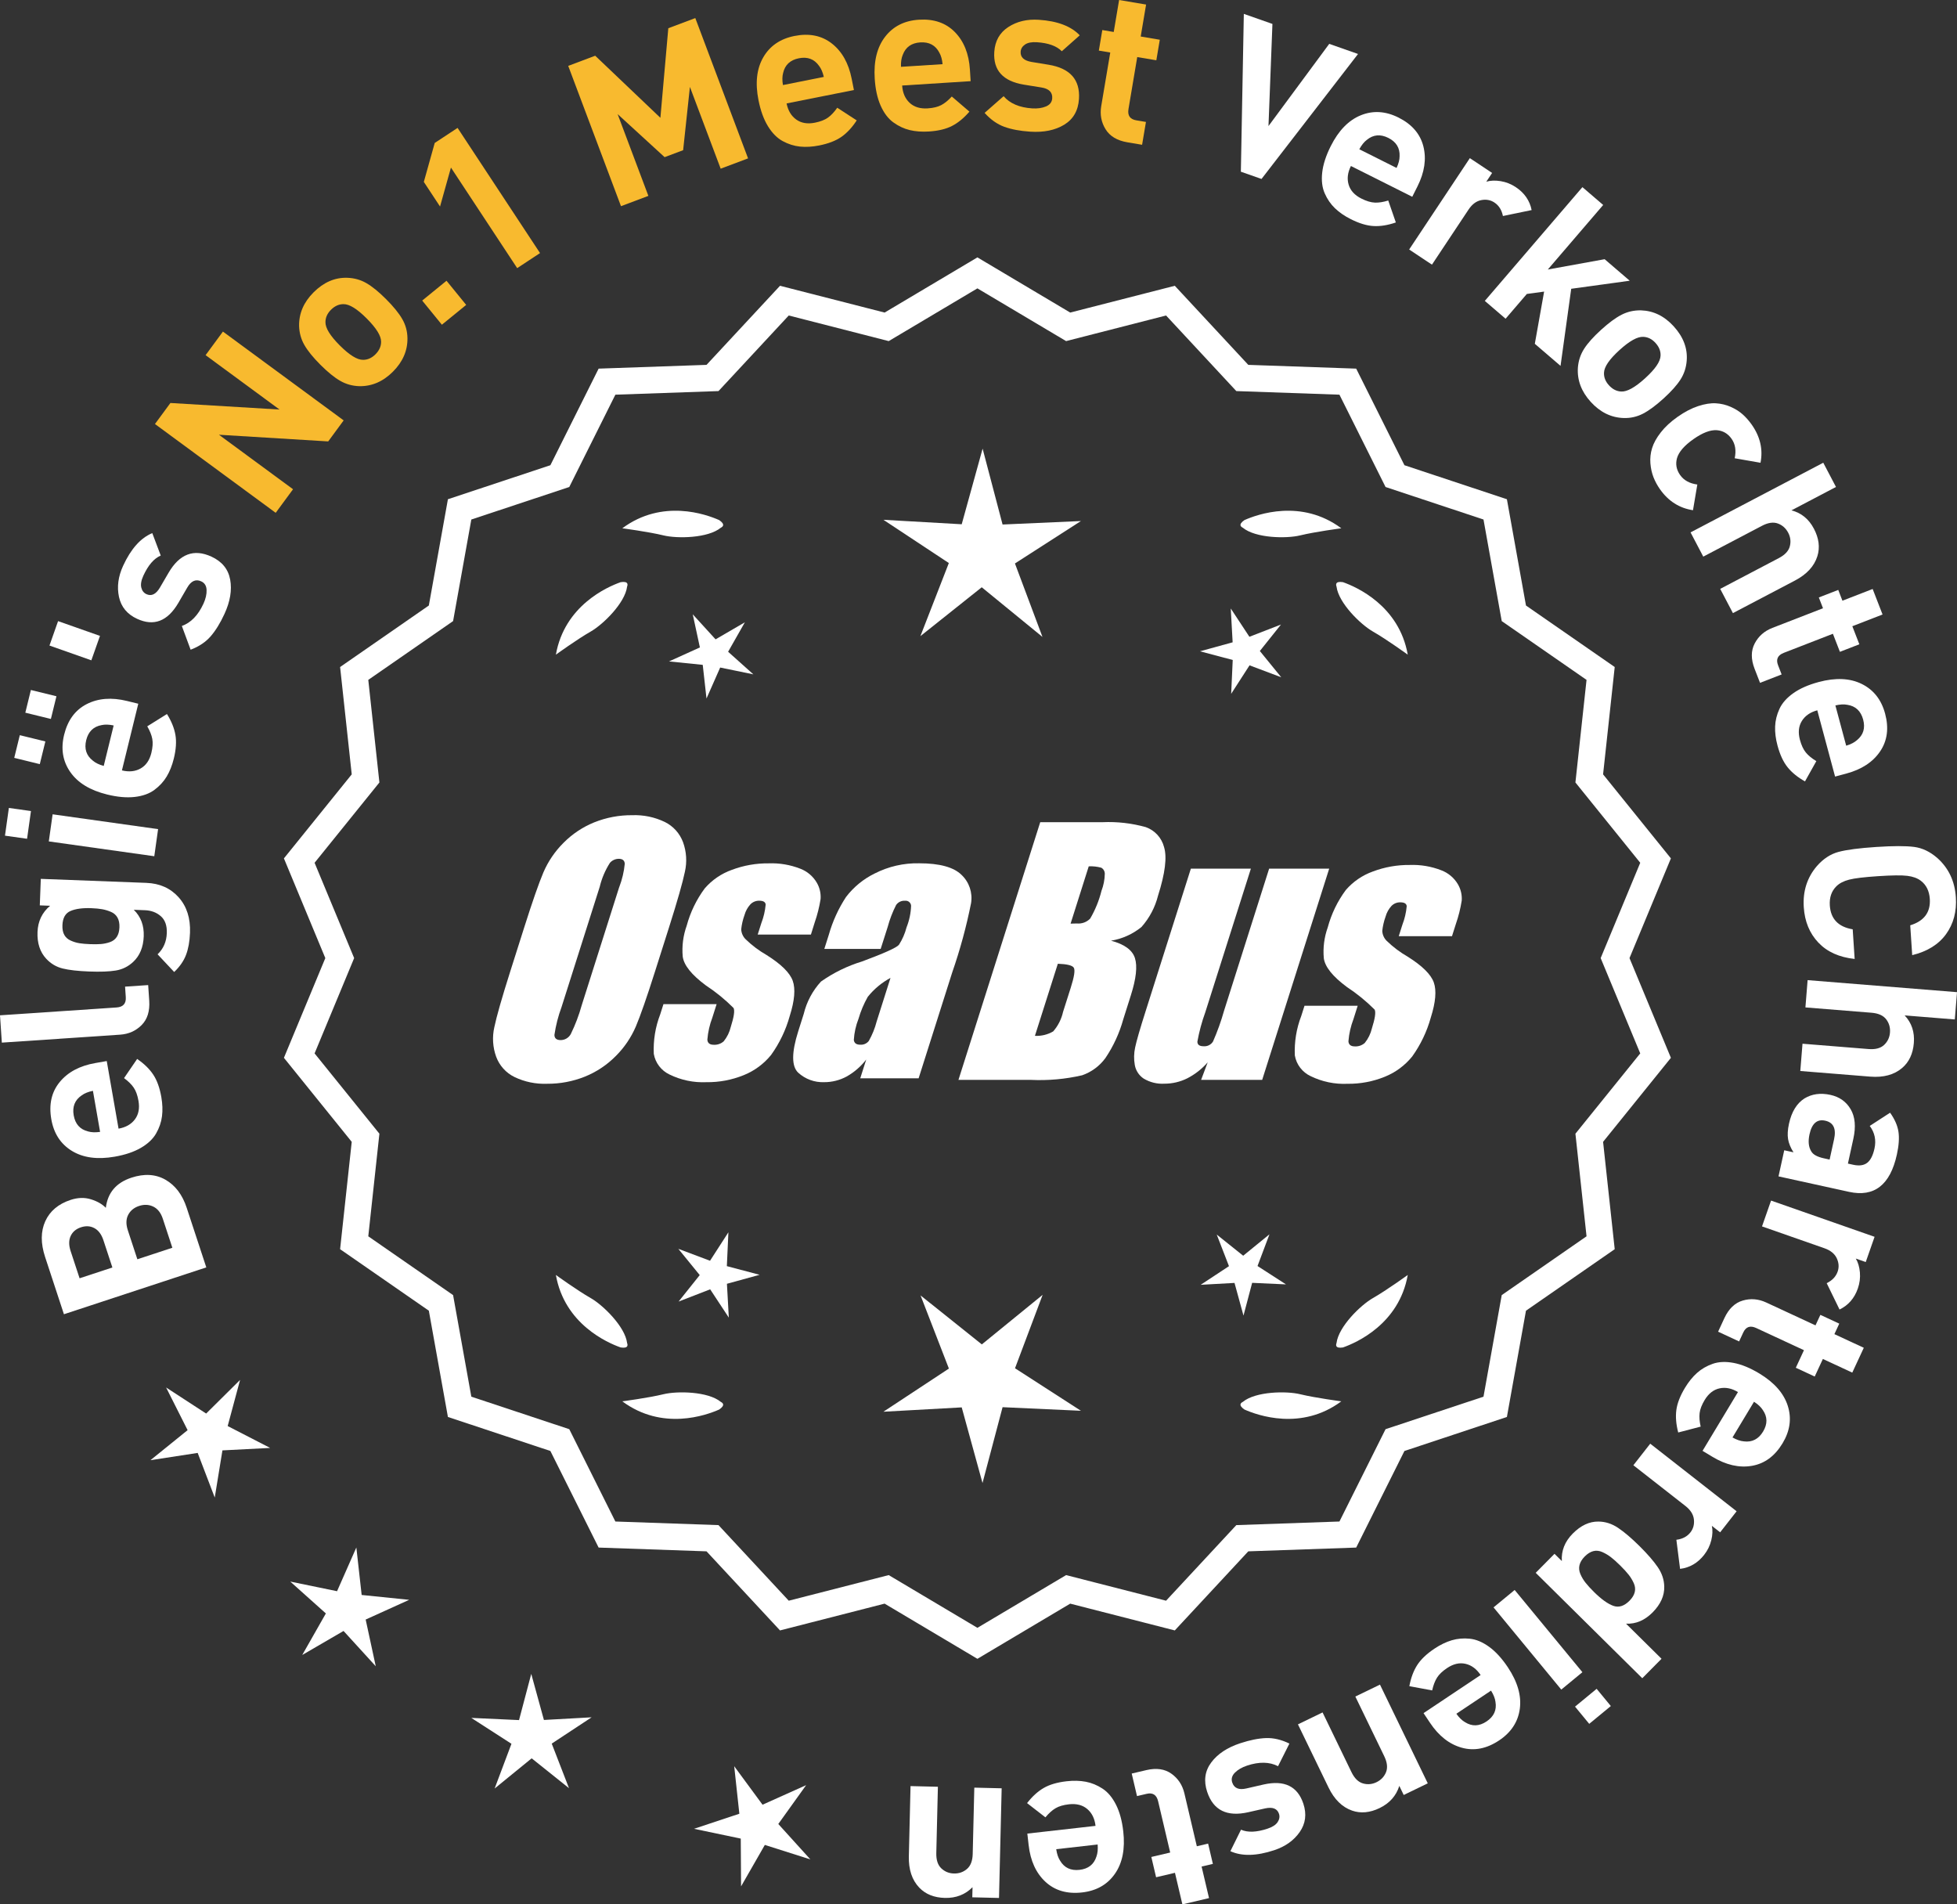 <?xml version="1.0" encoding="UTF-8"?>
<svg id="Layer_2" data-name="Layer 2" xmlns="http://www.w3.org/2000/svg" viewBox="0 0 306.794 298.507">
  <rect x="0" y="0" width="306.794" height="298.507" fill="#333333" stroke="none"/>
  <defs>
    <style>
      .cls-1 {
        fill: #f8ba2f;
      }

      .cls-2 {
        fill: #fff;
      }
    </style>
  </defs>
  <g id="Layer_1-2" data-name="Layer 1">
    <g>
      <g>
        <polygon class="cls-2" points="37.637 216.298 32.318 221.571 26.039 217.485 29.411 224.174 23.585 228.882 30.989 227.743 33.666 234.738 34.87 227.345 42.351 226.96 35.692 223.531 37.637 216.298"/>
        <polygon class="cls-2" points="56.696 250.01 55.864 242.566 52.839 249.419 45.503 247.909 51.085 252.904 47.382 259.415 53.857 255.65 58.906 261.183 57.325 253.861 64.148 250.77 56.696 250.01"/>
        <polygon class="cls-2" points="85.269 269.602 83.283 262.379 81.367 269.621 73.885 269.278 80.179 273.337 77.541 280.348 83.347 275.616 89.199 280.291 86.493 273.307 92.748 269.186 85.269 269.602"/>
        <polygon class="cls-2" points="122.012 285.907 126.376 279.819 119.542 282.886 115.1 276.854 115.906 284.301 108.797 286.661 116.128 288.197 116.176 295.687 119.902 289.19 127.04 291.459 122.012 285.907"/>
      </g>
      <g>
        <path class="cls-2" d="M153.226,259.39l-14.465-8.599-16.302,4.175-11.457-12.326-16.818-.586-7.52-15.055-15.972-5.301-2.974-16.563-13.831-9.586,1.813-16.73-10.57-13.094,6.453-15.542-6.453-15.542,10.57-13.094-1.813-16.73,13.831-9.586,2.974-16.563,15.972-5.301,7.52-15.055,16.818-.586,11.457-12.326,16.302,4.175,14.465-8.599,14.465,8.599,16.302-4.175,11.457,12.326,16.818.586,7.52,15.055,15.972,5.301,2.974,16.563,13.831,9.586-1.813,16.73,10.57,13.094-6.453,15.542,6.453,15.542-10.57,13.094,1.813,16.73-13.831,9.586-2.974,16.563-15.972,5.301-7.52,15.055-16.818.586-11.457,12.326-16.302-4.175-14.465,8.599ZM139.238,247.471l13.988,8.315,13.988-8.315,15.764,4.038,11.079-11.92,16.263-.567,7.272-14.558,15.445-5.126,2.876-16.017,13.375-9.27-1.753-16.179,10.222-12.662-6.24-15.029,6.24-15.029-10.222-12.662,1.753-16.178-13.375-9.27-2.876-16.017-15.445-5.126-7.272-14.558-16.263-.567-11.079-11.92-15.764,4.038-13.988-8.316-13.988,8.316-15.764-4.038-11.079,11.92-16.263.567-7.272,14.558-15.445,5.126-2.876,16.017-13.375,9.27,1.753,16.178-10.222,12.662,6.24,15.029-6.24,15.029,10.222,12.662-1.753,16.179,13.375,9.27,2.876,16.017,15.445,5.126,7.272,14.558,16.263.567,11.079,11.92,15.764-4.038Z"/>
        <path class="cls-2" d="M153.226,260.017l-14.548-8.649-16.396,4.199-11.522-12.397-16.915-.59-7.563-15.141-16.063-5.331-2.991-16.658-13.911-9.641,1.823-16.826-10.631-13.17,6.49-15.631-6.49-15.631,10.631-13.17-1.823-16.826,13.911-9.641,2.991-16.659,16.063-5.331,7.563-15.141,16.915-.59,11.522-12.397,16.396,4.199,14.548-8.649,14.548,8.649,16.396-4.199,11.522,12.397,16.915.59,7.563,15.141,16.063,5.331,2.991,16.659,13.911,9.641-1.823,16.826,10.631,13.17-6.49,15.631,6.49,15.631-10.631,13.17,1.823,16.826-13.911,9.641-2.991,16.658-16.063,5.331-7.563,15.141-16.915.59-11.522,12.397-16.396-4.199-14.548,8.649ZM138.844,250.213l14.382,8.55,14.382-8.55,16.209,4.152,11.391-12.256,16.722-.583,7.477-14.968,15.88-5.271,2.957-16.468,13.752-9.531-1.803-16.634,10.51-13.019-6.416-15.453,6.416-15.453-10.51-13.019,1.803-16.634-13.752-9.531-2.957-16.468-15.88-5.271-7.477-14.968-16.722-.583-11.391-12.255-16.209,4.152-14.382-8.55-14.382,8.55-16.209-4.152-11.392,12.255-16.721.583-7.477,14.968-15.88,5.271-2.957,16.468-13.751,9.531,1.803,16.634-10.51,13.019,6.416,15.453-6.416,15.453,10.51,13.019-1.803,16.634,13.751,9.531,2.957,16.468,15.88,5.271,7.477,14.968,16.721.583,11.392,12.256,16.209-4.152ZM153.226,256.414l-14.071-8.365-15.858,4.062-11.145-11.99-16.36-.571-7.315-14.644-15.536-5.156-2.893-16.112-13.455-9.324,1.764-16.275-10.282-12.737,6.277-15.118-6.277-15.118,10.282-12.738-1.764-16.275,13.455-9.325,2.893-16.112,15.536-5.156,7.315-14.644,16.36-.571,11.145-11.99,15.858,4.062,14.071-8.365,14.071,8.365,15.858-4.062,11.145,11.99,16.359.57,7.315,14.645,15.536,5.156,2.893,16.112,13.454,9.325-1.763,16.274,10.282,12.738-6.277,15.118,6.277,15.118-10.282,12.738,1.763,16.275-13.454,9.324-2.893,16.112-15.536,5.156-7.315,14.644-16.359.571-11.145,11.99-15.858-4.062-14.071,8.365ZM139.321,246.894l13.905,8.266,13.905-8.266,15.671,4.014,11.013-11.849,16.166-.564,7.229-14.472,15.354-5.096,2.859-15.922,13.295-9.215-1.743-16.083,10.161-12.587-6.203-14.94,6.203-14.94-10.161-12.587,1.743-16.082-13.295-9.215-2.859-15.922-15.354-5.096-7.229-14.471-16.166-.564-11.013-11.849-15.671,4.014-13.905-8.266-13.905,8.266-15.67-4.014-11.013,11.849-16.167.564-7.228,14.471-15.354,5.096-2.859,15.922-13.295,9.215,1.743,16.082-10.161,12.587,6.203,14.94-6.203,14.94,10.161,12.587-1.743,16.083,13.295,9.215,2.859,15.922,15.354,5.096,7.228,14.472,16.166.564,11.014,11.849,15.67-4.014Z"/>
      </g>
      <g>
        <polygon class="cls-2" points="113.946 198.465 114.189 193.159 111.31 197.622 106.34 195.752 109.695 199.869 106.38 204.018 111.332 202.099 114.254 206.534 113.959 201.231 119.08 199.823 113.946 198.465"/>
        <polygon class="cls-2" points="163.452 202.964 153.92 210.732 144.314 203.057 148.756 214.522 138.488 221.287 150.766 220.605 154.026 232.461 157.171 220.574 169.454 221.137 159.121 214.472 163.452 202.964"/>
        <polygon class="cls-2" points="197.139 198.447 199.01 193.476 194.893 196.832 190.744 193.516 192.663 198.469 188.228 201.391 193.531 201.096 194.939 206.217 196.297 201.083 201.603 201.326 197.139 198.447"/>
      </g>
      <g>
        <path class="cls-2" d="M194.84,219.74c-.197.099-.32.215-.359.348-.001.002-.003.003-.005.005.001 0.0.002.001.003.001-.063.227.115.505.606.846,2.043.909,8.925,3.375,15.191-1.283,0,0-4.07-.534-6.459-1.115-2.166-.527-6.98-.443-8.977,1.198Z"/>
        <path class="cls-2" d="M209.504,211.007c0.0.002-0.0.004-0.0.007.001-0.0.002-.001.003-.001.11.208.43.288,1.022.199,2.109-.742,8.805-3.676,10.161-11.365,0,0-3.325,2.407-5.461,3.625-1.936,1.104-5.378,4.471-5.703,7.036-.075.207-.085.376-.022.5Z"/>
      </g>
      <g>
        <path class="cls-2" d="M112.993,219.74c.197.099.32.215.359.348.001.002.003.003.005.005-.001 0-.002.001-.003.001.063.227-.115.505-.606.846-2.043.909-8.925,3.375-15.191-1.283,0,0,4.07-.534,6.459-1.115,2.166-.527,6.98-.443,8.977,1.198Z"/>
        <path class="cls-2" d="M98.33,211.007c-0.0.002 0.0.004 0.0.007-.001-0-.002-.001-.003-.001-.11.208-.43.288-1.022.199-2.109-.742-8.805-3.676-10.161-11.365,0,0,3.325,2.407,5.461,3.625,1.936,1.104,5.378,4.471,5.703,7.036.075.207.085.376.022.5Z"/>
      </g>
      <g>
        <path class="cls-2" d="M112.993,82.725c.197-.099.32-.215.359-.348.001-.002.003-.003.005-.005-.001-0-.002-.001-.003-.001.063-.227-.115-.505-.606-.846-2.043-.909-8.925-3.375-15.191,1.283,0,0,4.07.534,6.459,1.115,2.166.527,6.98.443,8.977-1.198Z"/>
        <path class="cls-2" d="M98.33,91.458c-0-.002 0-.004 0-.007-.001 0-.002.001-.003.001-.11-.208-.43-.288-1.022-.199-2.109.742-8.805,3.676-10.161,11.365,0,0,3.325-2.407,5.461-3.625,1.936-1.104,5.378-4.471,5.703-7.036.075-.207.085-.376.022-.5Z"/>
      </g>
      <g>
        <path class="cls-2" d="M194.84,82.725c-.197-.099-.32-.215-.359-.348-.001-.002-.003-.003-.005-.005.001-0.0.002-.001.003-.001-.063-.227.115-.505.606-.846,2.043-.909,8.925-3.375,15.191,1.283,0,0-4.07.534-6.459,1.115-2.166.527-6.98.443-8.977-1.198Z"/>
        <path class="cls-2" d="M209.504,91.458c0-.002-0-.004-0-.007.001 0.0.002.001.003.001.11-.208.43-.288,1.022-.199,2.109.742,8.805,3.676,10.161,11.365,0,0-3.325-2.407-5.461-3.625-1.936-1.104-5.378-4.471-5.703-7.036-.075-.207-.085-.376-.022-.5Z"/>
      </g>
      <g id="Group_4" data-name="Group 4">
        <g id="Group_1" data-name="Group 1">
          <path id="Path_1" data-name="Path 1" class="cls-2" d="M102.684,152.284c-1.287,4.058-2.289,6.932-3.006,8.623-.743,1.73-1.811,3.301-3.145,4.628-1.374,1.392-3.018,2.488-4.831,3.221-1.89.759-3.911,1.14-5.947,1.123-1.762.067-3.514-.296-5.104-1.059-1.333-.652-2.362-1.794-2.872-3.188-.534-1.48-.633-3.081-.285-4.615.343-1.661,1.174-4.572,2.493-8.734l2.193-6.911c1.287-4.058,2.289-6.932,3.006-8.623.743-1.73,1.811-3.301,3.145-4.628,1.374-1.392,3.018-2.488,4.831-3.221,1.89-.757,3.911-1.138,5.947-1.12,1.762-.067,3.514.296,5.104,1.059,1.332.654,2.36,1.796,2.872,3.189.534,1.48.633,3.082.285,4.616-.343,1.661-1.173,4.571-2.492,8.731l-2.194,6.909ZM97.093,139.01c.442-1.159.728-2.373.849-3.608-.025-.526-.342-.786-.951-.786-.528.006-1.028.236-1.375.634-.738,1.153-1.278,2.422-1.598,3.754l-5.99,18.863c-.521,1.405-.892,2.861-1.11,4.343,0,.552.337.824.98.824.663-.002,1.272-.367,1.586-.951.708-1.449,1.281-2.96,1.712-4.514l5.891-18.565.005.005Z"/>
          <path id="Path_2" data-name="Path 2" class="cls-2" d="M127.12,146.492h-8.337l.571-1.795c.36-.932.588-1.91.678-2.904-.032-.406-.374-.609-1.027-.609-.511-.005-1.002.199-1.36.563-.44.48-.76,1.059-.932,1.687-.261.721-.434,1.471-.516,2.234.027.588.273,1.145.692,1.559.987.957,2.09,1.787,3.283,2.47,2.283,1.433,3.65,2.78,4.102,4.039.45,1.262.298,3.1-.469,5.516-.606,2.188-1.593,4.253-2.916,6.099-1.134,1.403-2.607,2.494-4.28,3.17-1.866.76-3.866,1.137-5.881,1.11-1.989.089-3.969-.323-5.758-1.198-1.308-.611-2.234-1.824-2.479-3.246-.096-2.11.247-4.217,1.008-6.188l.507-1.598h8.334l-.665,2.097c-.426,1.113-.691,2.281-.786,3.469.038.533.375.799.995.799.573.035,1.136-.159,1.566-.539.535-.66.914-1.431,1.11-2.258.501-1.579.646-2.568.436-2.968-1.324-1.328-2.782-2.516-4.35-3.545-2.238-1.661-3.445-3.17-3.62-4.527-.144-1.635.068-3.281.622-4.825.569-2.111,1.53-4.096,2.831-5.852,1.142-1.318,2.605-2.319,4.247-2.904,1.841-.694,3.795-1.04,5.763-1.02,1.695-.065,3.385.22,4.965.837,1.093.416,2.01,1.195,2.597,2.206.446.77.652,1.655.589,2.543-.197,1.246-.505,2.473-.919,3.665l-.603,1.927v-.013Z"/>
          <path id="Path_3" data-name="Path 3" class="cls-2" d="M138.058,148.744h-8.832l.704-2.219c.594-2.102,1.506-4.101,2.703-5.929,1.19-1.558,2.727-2.818,4.489-3.678,2.159-1.102,4.557-1.651,6.981-1.598,3.183,0,5.391.602,6.626,1.807,1.207,1.138,1.77,2.801,1.503,4.439-.732,3.678-1.717,7.301-2.948,10.842l-5.275,16.619h-9.151l.939-2.948c-.833,1.085-1.877,1.991-3.069,2.663-1.084.587-2.299.892-3.532.888-1.495.057-2.952-.476-4.058-1.483-1.059-.989-1.059-3.155,0-6.499l.863-2.723c.457-1.89,1.387-3.633,2.701-5.066,1.961-1.384,4.13-2.445,6.425-3.145,3.5-1.3,5.432-2.171,5.795-2.614.543-.846.947-1.772,1.198-2.745.429-1.076.669-2.218.71-3.376-.029-.466-.43-.82-.895-.792-.018.001-.037.003-.055.005-.549-.041-1.079.21-1.395.66-.559,1.094-1.001,2.244-1.319,3.43l-1.105,3.462ZM139.602,153.283c-1.375.739-2.587,1.749-3.563,2.968-.617,1.087-1.105,2.242-1.452,3.442-.417,1.06-.665,2.179-.735,3.316.057.494.387.748,1.008.748.515.039,1.016-.18,1.337-.584.548-.968.966-2.005,1.243-3.082l2.162-6.809Z"/>
        </g>
        <g id="Group_3" data-name="Group 3">
          <path id="Path_7" data-name="Path 7" class="cls-2" d="M163.065,128.877h9.778c2.286-.102,4.574.159,6.778.773,1.417.502,2.491,1.676,2.866,3.132.482,1.573.169,4.102-.939,7.589-.458,1.832-1.352,3.527-2.606,4.939-1.376,1.117-3.019,1.855-4.768,2.143,2.092.552,3.341,1.458,3.747,2.732s.191,3.227-.647,5.852l-1.186,3.747c-.599,2.16-1.543,4.209-2.797,6.068-.911,1.247-2.181,2.187-3.64,2.694-2.64.61-5.352.853-8.059.723h-11.338l12.82-40.394h-.012ZM165.836,151.061l-3.594,11.305c1.003.055,2-.187,2.866-.697.763-.878,1.295-1.933,1.548-3.069l1.198-3.766c.552-1.731.712-2.779.481-3.145-.229-.368-1.059-.571-2.505-.622l.005-.007ZM170.68,135.793l-2.847,8.985c.425-.019.755-.025.989-.025.773.074,1.538-.207,2.08-.762.796-1.36,1.394-2.827,1.775-4.356.325-.849.501-1.747.519-2.656.007-.396-.201-.766-.545-.964-.638-.177-1.299-.25-1.96-.218l-.012-.003Z"/>
          <path id="Path_8" data-name="Path 8" class="cls-2" d="M208.374,136.163l-10.506,33.107h-9.574l1.034-2.752c-.9,1.034-1.989,1.886-3.208,2.511-1.107.552-2.327.839-3.563.837-1.145.071-2.284-.208-3.267-.799-.732-.487-1.233-1.252-1.389-2.118-.163-.914-.146-1.851.051-2.759.197-.957.742-2.86,1.649-5.7l7.089-22.332h9.409l-7.152,22.528c-.542,1.492-.956,3.028-1.236,4.59,0,.481.317.723.97.723.596.053,1.171-.237,1.483-.748.687-1.562,1.264-3.17,1.725-4.812l7.07-22.28h9.409l.005.004Z"/>
          <path id="Path_9" data-name="Path 9" class="cls-2" d="M227.616,146.745h-8.338l.571-1.795c.36-.932.588-1.91.678-2.904-.032-.406-.374-.609-1.027-.609-.511-.004-1.001.199-1.359.563-.44.48-.76,1.059-.932,1.687-.26.721-.432,1.47-.514,2.231.027.588.273,1.145.692,1.559.986.958,2.089,1.788,3.281,2.472,2.283,1.433,3.65,2.78,4.102,4.039.45,1.262.298,3.1-.469,5.516-.606,2.188-1.593,4.253-2.916,6.099-1.134,1.403-2.607,2.494-4.28,3.17-1.866.76-3.866,1.137-5.881,1.11-1.989.089-3.969-.323-5.758-1.198-1.308-.611-2.234-1.824-2.479-3.246-.096-2.11.247-4.217,1.008-6.188l.507-1.598h8.338l-.665,2.099c-.426,1.113-.691,2.281-.786,3.469.038.533.375.799.995.799.573.035,1.136-.159,1.566-.539.535-.66.914-1.431,1.11-2.258.501-1.579.646-2.568.436-2.968-1.324-1.328-2.782-2.516-4.35-3.545-2.238-1.661-3.445-3.17-3.62-4.527-.144-1.635.068-3.281.622-4.825.569-2.111,1.53-4.096,2.831-5.852,1.142-1.318,2.605-2.319,4.247-2.904,1.841-.694,3.795-1.04,5.763-1.02,1.695-.065,3.385.22,4.965.837,1.096.414,2.016,1.194,2.606,2.206.446.77.652,1.655.589,2.543-.197,1.246-.505,2.473-.919,3.665l-.609,1.921-.007-.009Z"/>
        </g>
      </g>
      <g>
        <path class="cls-2" d="M20.594,184.601c2.027-.667,3.811-.559,5.352.324,1.541.883,2.648,2.348,3.322,4.396l3.073,9.341-22.319,7.343-2.949-8.965c-.708-2.152-.699-4.026.027-5.619s2.052-2.707,3.974-3.339c1.128-.371,2.19-.402,3.183-.092.994.31,1.771.755,2.332,1.335.288-2.364,1.623-3.938,4.006-4.722ZM14.807,192.514c-.635-.347-1.339-.393-2.112-.139s-1.312.71-1.618,1.366c-.305.656-.306,1.444-.004,2.364l1.403,4.263,5.141-1.691-1.402-4.263c-.303-.919-.771-1.553-1.407-1.9ZM24.029,189.133c-.687-.33-1.428-.364-2.222-.103-.793.261-1.365.727-1.712,1.397s-.365,1.475-.056,2.416l1.494,4.546,5.486-1.805-1.495-4.545c-.31-.94-.809-1.575-1.496-1.905Z"/>
        <path class="cls-2" d="M16.734,166.317l1.851,10.598c1.127-.197,1.98-.681,2.561-1.452.581-.771.768-1.742.562-2.912-.149-.866-.398-1.555-.745-2.064-.345-.509-.851-1.007-1.517-1.494l2.055-3.005c1.091.747,1.932,1.567,2.522,2.457.592.891,1.014,2.062,1.268,3.514.188,1.084.225,2.088.106,3.013-.117.925-.424,1.822-.921,2.69-.494.868-1.291,1.622-2.385,2.259-1.095.638-2.466,1.101-4.112,1.388-2.709.473-4.945.172-6.707-.905-1.763-1.077-2.839-2.731-3.229-4.964-.404-2.319.032-4.26,1.312-5.823,1.279-1.563,3.143-2.559,5.591-2.986l1.788-.312ZM14.568,170.984c-.732.151-1.317.386-1.753.708-1.079.725-1.5,1.77-1.261,3.135.238,1.365.988,2.206,2.249,2.522.519.155,1.147.179,1.888.072l-1.123-6.437Z"/>
        <path class="cls-2" d="M23.229,154.412l.165,2.437c.11,1.646-.289,2.925-1.197,3.834-.909.91-2.033,1.41-3.372,1.5l-18.537,1.247-.287-4.281,18.272-1.229c1.032-.069,1.514-.609,1.446-1.619l-.111-1.646,3.621-.244Z"/>
        <path class="cls-2" d="M22.949,138.39c2.089.079,3.772.832,5.051,2.256,1.276,1.425,1.873,3.28,1.786,5.566-.052,1.364-.262,2.522-.628,3.477-.365.955-.983,1.845-1.852,2.67l-2.603-2.773c.913-.868,1.396-1.972,1.446-3.313.045-1.187-.268-2.074-.938-2.661-.672-.587-1.501-.899-2.491-.937l-1.747-.066c1.104,1.077,1.623,2.461,1.559,4.154-.064,1.715-.621,3.059-1.672,4.031-.775.719-1.68,1.164-2.708,1.333-1.031.17-2.425.222-4.184.155s-3.141-.223-4.144-.471c-1.003-.247-1.864-.759-2.584-1.535-.972-1.049-1.426-2.442-1.36-4.179.064-1.693.723-3.065,1.974-4.119l-1.616-.062.157-4.155,16.554.629ZM14.346,142.356c-1.385-.053-2.48.093-3.286.437-.806.344-1.23,1.087-1.273,2.23-.024.616.072,1.121.289,1.514.216.394.551.693,1.007.897.453.205.911.343,1.37.416.46.073,1.02.121,1.679.146.66.025,1.222.019,1.686-.019.463-.037.93-.135,1.397-.294.468-.158.832-.431,1.088-.817.257-.386.397-.887.42-1.503.023-.615-.077-1.126-.305-1.531-.227-.405-.567-.704-1.022-.897-.455-.193-.912-.332-1.371-.415s-1.019-.138-1.678-.163Z"/>
        <path class="cls-2" d="M4.854,127.13l-.61,4.346-3.464-.487.61-4.346,3.464.487ZM24.784,129.964l-.597,4.249-16.536-2.324.598-4.248,16.535,2.323Z"/>
        <path class="cls-2" d="M7.112,116.219l-.873,3.558-4.006-.982.872-3.557,4.007.982ZM8.849,109.136l-.872,3.558-4.007-.982.872-3.557,4.007.982ZM21.677,110.311l-2.562,10.448c1.111.272,2.087.172,2.928-.302.842-.473,1.403-1.287,1.686-2.44.209-.854.259-1.585.146-2.19-.112-.605-.375-1.264-.79-1.977l3.089-1.927c.699,1.123,1.141,2.211,1.324,3.263.183,1.053.1,2.296-.251,3.727-.263,1.069-.633,2.002-1.112,2.802-.479.8-1.12,1.498-1.924,2.094-.802.596-1.834.966-3.092,1.11-1.259.145-2.7.018-4.324-.381-2.671-.655-4.598-1.829-5.778-3.524-1.182-1.694-1.503-3.641-.963-5.842.56-2.286,1.741-3.888,3.54-4.806,1.8-.918,3.906-1.081,6.321-.489l1.763.432ZM17.818,113.714c-.731-.156-1.362-.175-1.89-.056-1.28.23-2.085,1.018-2.415,2.364-.329,1.346.02,2.417,1.047,3.213.413.351.98.625,1.7.825l1.558-6.346Z"/>
        <path class="cls-2" d="M15.672,99.675l-1.351,3.828-6.566-2.315,1.349-3.828,6.568,2.315Z"/>
        <path class="cls-2" d="M33.146,87.251c1.659.763,2.638,1.965,2.938,3.604.298,1.639.002,3.428-.89,5.367-.662,1.439-1.383,2.61-2.161,3.51-.777.901-1.827,1.605-3.149,2.11l-1.376-3.721c1.421-.509,2.549-1.672,3.387-3.491.349-.759.513-1.471.491-2.135-.021-.664-.302-1.12-.842-1.368-.859-.395-1.592-.066-2.197.987l-1.399,2.408c-1.679,2.86-3.826,3.688-6.445,2.483-1.56-.717-2.509-1.863-2.851-3.437-.341-1.574-.126-3.2.647-4.879,1.223-2.658,2.747-4.366,4.572-5.124l1.325,3.516c-1.058.458-1.964,1.506-2.718,3.145-.341.74-.45,1.361-.332,1.864.12.503.391.851.811,1.044.778.359,1.477.026,2.093-.998l1.371-2.348c1.725-2.96,3.967-3.805,6.725-2.536Z"/>
        <path class="cls-1" d="M53.877,65.894l-2.425,3.297-17.13-1.047,11.618,8.544-2.719,3.695-18.928-13.92,2.424-3.296,17.104,1.027-11.59-8.524,2.717-3.695,18.928,13.92Z"/>
        <path class="cls-1" d="M60.52,46.885c1.166,1.167,2.014,2.21,2.541,3.128.529.918.8,1.915.814,2.988.031,1.96-.733,3.718-2.289,5.272-1.541,1.539-3.292,2.292-5.252,2.26-1.09-.031-2.093-.312-3.01-.842-.918-.529-1.951-1.37-3.103-2.522-1.149-1.152-1.985-2.183-2.506-3.094-.521-.91-.797-1.91-.827-2.999-.029-1.959.727-3.709,2.268-5.249,1.588-1.586,3.347-2.346,5.275-2.283,1.088.032,2.088.309,2.997.831.91.522,1.94,1.359,3.091,2.51ZM57.484,49.916c-1.508-1.51-2.722-2.257-3.64-2.242-.715,0-1.37.295-1.96.885-.576.575-.864,1.221-.864,1.936-.016.918.729,2.132,2.237,3.642,1.523,1.526,2.745,2.281,3.661,2.266.717.001,1.361-.287,1.938-.862.591-.591.888-1.244.888-1.96.016-.917-.737-2.139-2.261-3.665Z"/>
        <path class="cls-1" d="M73.083,47.793l-3.811,3.106-3.086-3.786,3.812-3.106,3.085,3.786Z"/>
        <path class="cls-1" d="M84.659,39.67l-3.581,2.36-10.385-15.763-1.709,6.105-2.542-3.858,1.709-6.105,3.582-2.36,12.926,19.62Z"/>
        <path class="cls-1" d="M117.272,24.826l-4.294,1.615-4.822-12.818-1.062,9.919-2.904,1.092-7.368-6.748,4.822,12.818-4.294,1.615-8.272-21.992,4.231-1.592,10.219,9.731,1.241-14.041,4.232-1.592,8.271,21.992Z"/>
        <path class="cls-1" d="M133.864,14.114l-10.552,2.097c.224,1.122.728,1.964,1.512,2.526.784.562,1.759.727,2.926.495.861-.171,1.545-.436,2.045-.794.501-.357.986-.874,1.458-1.551l3.053,1.984c-.723,1.108-1.521,1.968-2.398,2.58-.877.612-2.038,1.061-3.482,1.349-1.08.214-2.083.273-3.01.178-.928-.096-1.832-.381-2.711-.857-.88-.476-1.65-1.253-2.314-2.333s-1.158-2.439-1.484-4.079c-.536-2.697-.286-4.939.75-6.727,1.035-1.787,2.664-2.902,4.887-3.344,2.309-.459,4.26-.067,5.852,1.175,1.594,1.243,2.632,3.083,3.116,5.521l.354,1.78ZM129.147,12.057c-.167-.729-.416-1.308-.748-1.735-.749-1.062-1.804-1.458-3.162-1.188-1.36.27-2.183,1.039-2.47,2.308-.143.522-.152,1.152-.027,1.889l6.407-1.274Z"/>
        <path class="cls-1" d="M152.166,12.724l-10.737.682c.073,1.142.461,2.043,1.163,2.704.705.661,1.648.953,2.834.878.878-.056,1.59-.228,2.134-.516s1.094-.736,1.65-1.345l2.763,2.371c-.862,1.002-1.769,1.749-2.719,2.239-.949.49-2.16.782-3.631.875-1.098.07-2.1-.005-3.007-.222-.906-.218-1.764-.621-2.573-1.209-.809-.588-1.47-1.461-1.984-2.618-.515-1.158-.825-2.571-.931-4.239-.175-2.744.37-4.934,1.633-6.568,1.263-1.634,3.024-2.523,5.287-2.667,2.349-.149,4.231.497,5.645,1.939,1.415,1.443,2.201,3.404,2.358,5.885l.115,1.812ZM147.764,10.06c-.069-.745-.24-1.351-.512-1.819-.603-1.152-1.595-1.684-2.979-1.596s-2.301.741-2.753,1.96c-.211.499-.304,1.122-.277,1.869l6.521-.414Z"/>
        <path class="cls-1" d="M169.147,15.515c-.119,1.823-.891,3.167-2.313,4.033-1.424.866-3.2,1.23-5.328,1.091-1.581-.103-2.932-.356-4.053-.759-1.119-.404-2.153-1.133-3.098-2.186l2.98-2.617c.984,1.144,2.475,1.781,4.473,1.911.835.054,1.559-.047,2.169-.305.613-.258.938-.683.976-1.276.062-.944-.507-1.51-1.707-1.698l-2.749-.444c-3.271-.543-4.814-2.253-4.626-5.129.111-1.712.84-3.009,2.187-3.892,1.349-.882,2.943-1.264,4.787-1.144,2.92.19,5.062,1.002,6.424,2.435l-2.81,2.496c-.806-.824-2.109-1.295-3.909-1.412-.812-.053-1.432.067-1.858.358-.428.292-.655.668-.686,1.129-.056.856.505,1.389,1.682,1.598l2.684.439c3.38.551,4.973,2.341,4.776,5.37Z"/>
        <path class="cls-1" d="M179.045,22.694l-2.31-.389c-1.606-.27-2.746-.953-3.42-2.049-.675-1.095-.9-2.304-.678-3.628l1.415-8.396-1.79-.301.543-3.222,1.79.302.844-5.011,4.23.713-.844,5.011,2.993.504-.543,3.222-2.994-.505-1.369,8.136c-.173,1.02.229,1.612,1.206,1.776l1.529.258-.604,3.58Z"/>
        <path class="cls-2" d="M212.896,8.46l-15.131,19.591-3.238-1.137.465-24.738,4.484,1.574-.619,16.011,9.524-12.885,4.515,1.585Z"/>
        <path class="cls-2" d="M221.396,30.844l-9.615-4.824c-.515,1.023-.633,1.996-.359,2.922.274.926.942,1.654,2.004,2.187.786.395,1.488.604,2.103.63.615.026,1.315-.084,2.104-.329l1.19,3.44c-1.25.431-2.41.619-3.476.563-1.068-.055-2.261-.414-3.577-1.075-.984-.493-1.812-1.063-2.485-1.708-.674-.645-1.21-1.426-1.611-2.341-.403-.916-.534-2.003-.395-3.262.139-1.259.585-2.636,1.334-4.13,1.232-2.458,2.807-4.074,4.722-4.849,1.914-.775,3.885-.654,5.91.362,2.104,1.056,3.402,2.563,3.896,4.521.494,1.959.185,4.049-.93,6.271l-.814,1.622ZM218.937,26.325c.315-.678.475-1.288.475-1.829.061-1.299-.527-2.259-1.767-2.88s-2.36-.52-3.366.305c-.433.324-.826.816-1.182,1.474l5.84,2.93Z"/>
        <path class="cls-2" d="M240.111,32.928l-4.501.932c-.191-.945-.635-1.65-1.33-2.112-.604-.402-1.293-.529-2.064-.381-.772.148-1.438.644-1.997,1.486l-5.734,8.631-3.574-2.374,9.514-14.321,3.491,2.319-.912,1.374c.658-.196,1.41-.225,2.256-.086.845.139,1.634.452,2.367.939,1.355.901,2.184,2.099,2.485,3.593Z"/>
        <path class="cls-2" d="M244.641,57.352l-4.031-3.46,1.458-8.185-2.71.371-3.331,3.882-3.256-2.794,15.3-17.831,3.256,2.794-8.681,10.118,8.909-1.617,3.932,3.374-9.171,1.262-1.675,12.087Z"/>
        <path class="cls-2" d="M260.795,62.46c-1.222,1.109-2.304,1.906-3.246,2.391-.941.484-1.949.708-3.022.672-1.959-.063-3.679-.909-5.158-2.537-1.464-1.612-2.135-3.396-2.008-5.353.082-1.086.41-2.075.982-2.967.572-.892,1.461-1.884,2.667-2.979,1.204-1.094,2.272-1.88,3.207-2.357.934-.477,1.946-.705,3.036-.684,1.958.063,3.67.9,5.135,2.512,1.509,1.661,2.187,3.454,2.032,5.377-.084,1.086-.407,2.071-.972,2.955-.565.884-1.449,1.874-2.653,2.968ZM257.909,59.284c1.58-1.435,2.384-2.611,2.413-3.529.034-.715-.23-1.382-.793-2-.547-.603-1.178-.921-1.893-.955-.916-.059-2.163.628-3.743,2.063-1.596,1.45-2.408,2.633-2.437,3.551-.034.715.222,1.373.77,1.976.562.619,1.2.945,1.914.98.918.06,2.173-.635,3.769-2.085Z"/>
        <path class="cls-2" d="M265.406,79.977c-2.139-.326-3.865-1.425-5.181-3.297-.417-.594-.754-1.218-1.012-1.871-.256-.653-.418-1.38-.483-2.181-.064-.801.021-1.595.263-2.382.239-.787.695-1.612,1.368-2.473.671-.862,1.555-1.678,2.654-2.45,1.097-.771,2.165-1.327,3.204-1.667,1.038-.34,1.963-.486,2.777-.439.813.047,1.59.234,2.329.561.741.327,1.369.725,1.889,1.194.518.469.985,1.001,1.403,1.595,1.327,1.89,1.785,3.881,1.373,5.972l-4.046-.707c.256-1.203.095-2.218-.486-3.046-.582-.828-1.356-1.279-2.322-1.353-1.016-.067-2.234.4-3.655,1.399-1.44,1.012-2.301,2.006-2.583,2.984-.257.934-.095,1.815.487,2.643.581.828,1.48,1.325,2.7,1.49l-.68,4.027Z"/>
        <path class="cls-2" d="M271.666,96.104l-1.994-3.798,9.203-4.832c.954-.501,1.525-1.117,1.713-1.849.187-.732.103-1.439-.256-2.121-.368-.701-.907-1.183-1.615-1.444-.709-.261-1.541-.142-2.495.359l-9.204,4.832-1.993-3.799,20.804-10.92,1.994,3.798-6.983,3.666c1.553.402,2.729,1.363,3.525,2.882.787,1.5.968,2.933.542,4.3-.491,1.574-1.66,2.847-3.512,3.819l-9.729,5.107Z"/>
        <path class="cls-2" d="M275.916,107.032l-.848-2.184c-.589-1.518-.586-2.847.011-3.987s1.519-1.952,2.771-2.438l7.937-3.08-.655-1.692,3.046-1.182.655,1.692,4.738-1.839,1.552,4-4.738,1.838,1.099,2.831-3.046,1.182-1.098-2.83-7.691,2.985c-.965.374-1.266,1.023-.908,1.946l.562,1.446-3.385,1.313Z"/>
        <path class="cls-2" d="M287.681,121.728l-2.79-10.39c-1.105.297-1.912.855-2.421,1.675-.509.82-.609,1.803-.301,2.951.229.85.537,1.513.927,1.989.39.476.938.927,1.645,1.352l-1.778,3.177c-1.152-.647-2.063-1.388-2.731-2.222-.669-.834-1.193-1.964-1.575-3.387-.286-1.062-.412-2.06-.377-2.991.034-.932.26-1.853.677-2.761.416-.909,1.141-1.73,2.175-2.463,1.033-.733,2.357-1.316,3.972-1.75,2.656-.713,4.91-.613,6.762.303,1.852.915,3.072,2.467,3.659,4.655.609,2.273.347,4.246-.786,5.917-1.135,1.671-2.901,2.829-5.304,3.474l-1.752.47ZM289.422,116.887c.716-.215,1.277-.503,1.682-.862,1.011-.818,1.336-1.896.977-3.235-.36-1.339-1.182-2.109-2.466-2.311-.53-.108-1.16-.076-1.887.097l1.694,6.311Z"/>
        <path class="cls-2" d="M290.747,150.314c-2.421-.26-4.317-1.116-5.692-2.569-1.375-1.453-2.136-3.299-2.282-5.538-.165-2.503.52-4.654,2.055-6.452,1.006-1.147,2.142-1.889,3.408-2.225,1.269-.337,3.23-.593,5.886-.768,2.657-.175,4.636-.178,5.937-.011s2.524.754,3.671,1.759c1.758,1.582,2.72,3.624,2.883,6.127.148,2.239-.363,4.168-1.535,5.789-1.172,1.62-2.941,2.718-5.307,3.293l-.309-4.676c2.184-.673,3.206-2.052,3.069-4.138-.084-1.251-.555-2.202-1.412-2.85-.534-.406-1.24-.662-2.118-.77-.878-.108-2.404-.09-4.576.053-2.174.143-3.688.325-4.545.547-.857.222-1.523.568-1.998,1.041-.766.756-1.107,1.76-1.026,3.011.14,2.107,1.334,3.352,3.587,3.732l.306,4.643Z"/>
        <path class="cls-2" d="M282.228,167.878l.345-4.276,10.36.834c1.074.086,1.887-.13,2.437-.648.55-.519.855-1.162.916-1.929.064-.79-.135-1.484-.593-2.084-.46-.6-1.227-.943-2.302-1.03l-10.36-.834.343-4.276,23.421,1.885-.345,4.276-7.861-.633c1.099,1.169,1.578,2.61,1.44,4.32-.136,1.688-.749,2.997-1.84,3.924-1.255,1.069-2.925,1.519-5.008,1.352l-10.953-.882Z"/>
        <path class="cls-2" d="M278.813,184.397l.898-4.094,1.45.318c-.453-.707-.736-1.395-.848-2.061-.112-.667-.065-1.473.141-2.418.41-1.87,1.218-3.191,2.424-3.962,1.169-.712,2.528-.898,4.075-.559,1.418.311,2.475,1.061,3.171,2.25.696,1.188.838,2.729.423,4.62l-.854,3.9.839.184c.924.202,1.648.103,2.176-.3.528-.403.911-1.151,1.151-2.248.288-1.311.041-2.491-.743-3.541l3.19-2.071c.724,1.014,1.159,2.005,1.309,2.972.147.967.066,2.16-.245,3.578-1.046,4.771-3.546,6.722-7.5,5.855l-11.057-2.425ZM285.923,181.564l.901.198.7-3.191c.363-1.655-.1-2.624-1.391-2.906-1.268-.278-2.088.432-2.459,2.129-.24,1.096-.154,1.982.261,2.659.271.51.933.88,1.987,1.111Z"/>
        <path class="cls-2" d="M288.38,205.266l-2.015-4.132c.868-.418,1.44-1.022,1.718-1.811.239-.685.192-1.384-.141-2.095-.335-.711-.979-1.234-1.935-1.568l-9.78-3.422,1.417-4.049,16.229,5.679-1.385,3.956-1.558-.545c.354.59.566,1.311.642,2.165.073.853-.034,1.695-.324,2.526-.538,1.536-1.494,2.635-2.868,3.297Z"/>
        <path class="cls-2" d="M269.343,208.74l.985-2.125c.687-1.477,1.645-2.396,2.88-2.756,1.234-.361,2.461-.259,3.679.306l7.723,3.584.765-1.646,2.962,1.375-.764,1.646,4.61,2.14-1.807,3.891-4.609-2.14-1.278,2.754-2.964-1.375,1.277-2.754-7.482-3.473c-.938-.436-1.615-.204-2.032.694l-.653,1.407-3.291-1.528Z"/>
        <path class="cls-2" d="M266.902,227.419l5.553-9.214c-.979-.591-1.941-.785-2.885-.583-.943.202-1.722.812-2.335,1.829-.454.753-.718,1.436-.791,2.047-.072.611-.019,1.318.166,2.122l-3.521.921c-.334-1.28-.432-2.45-.294-3.51s.588-2.221,1.348-3.483c.569-.942,1.2-1.724,1.896-2.345s1.516-1.097,2.459-1.427c.944-.33,2.038-.377,3.283-.141,1.245.236,2.583.786,4.015,1.649,2.355,1.419,3.846,3.114,4.47,5.083.624,1.969.351,3.923-.818,5.864-1.216,2.016-2.818,3.195-4.81,3.536-1.991.341-4.051-.13-6.181-1.413l-1.554-.937ZM271.599,225.318c.652.367,1.247.572,1.786.615,1.291.161,2.293-.352,3.009-1.539.715-1.187.7-2.313-.045-3.379-.289-.458-.748-.889-1.378-1.293l-3.372,5.596Z"/>
        <path class="cls-2" d="M263.38,245.918l-.579-4.56c.956-.117,1.692-.505,2.207-1.163.448-.572.627-1.249.541-2.029-.088-.781-.531-1.483-1.328-2.106l-8.162-6.384,2.644-3.379,13.542,10.592-2.581,3.301-1.3-1.016c.145.672.115,1.423-.089,2.256-.204.832-.577,1.594-1.119,2.288-1.003,1.282-2.261,2.016-3.775,2.201Z"/>
        <path class="cls-2" d="M240.749,246.538l2.947-2.98,1.15,1.137c-.103-1.618.466-3.052,1.703-4.303,1.269-1.283,2.617-1.913,4.049-1.889,1.073.009,2.096.338,3.063.986.968.648,2.085,1.599,3.353,2.852,1.25,1.238,2.206,2.337,2.864,3.298.658.96.999,1.978,1.021,3.051.039,1.431-.567,2.78-1.82,4.047-1.238,1.251-2.627,1.842-4.168,1.773l5.562,5.5-3.017,3.05-16.707-16.522ZM249.891,249.544c1.142,1.129,2.146,1.851,3.01,2.165.865.314,1.716.049,2.552-.796.434-.438.707-.887.82-1.346.114-.46.064-.927-.146-1.399-.214-.473-.48-.916-.802-1.326-.321-.41-.765-.894-1.326-1.451-.563-.557-1.053-.994-1.466-1.31-.414-.317-.863-.583-1.346-.798-.484-.215-.955-.263-1.414-.144-.457.119-.903.398-1.336.836-.434.438-.707.886-.822,1.346-.113.459-.067.93.138,1.411.204.481.475.935.812,1.361.336.426.778.909,1.326,1.451Z"/>
        <path class="cls-2" d="M234.139,251.955l3.311-2.728,10.619,12.887-3.311,2.728-10.619-12.887ZM246.914,267.511l3.388-2.791,2.224,2.7-3.387,2.791-2.225-2.7Z"/>
        <path class="cls-2" d="M223.166,268.531l8.948-5.972c-.635-.952-1.422-1.537-2.362-1.756-.939-.219-1.904.001-2.893.66-.73.488-1.261.994-1.586,1.516-.326.521-.578,1.185-.755,1.991l-3.578-.666c.243-1.3.653-2.4,1.229-3.3.576-.9,1.479-1.76,2.703-2.578.915-.611,1.82-1.049,2.714-1.315.894-.266,1.837-.348,2.833-.244.994.103,2.004.527,3.029,1.271,1.025.744,2.002,1.811,2.931,3.202,1.526,2.287,2.153,4.454,1.879,6.502-.272,2.047-1.353,3.7-3.236,4.958-1.958,1.307-3.911,1.691-5.857,1.152-1.948-.539-3.61-1.842-4.99-3.91l-1.008-1.51ZM228.31,268.63c.434.609.886,1.049,1.355,1.317,1.1.695,2.225.658,3.377-.111,1.153-.77,1.619-1.795,1.399-3.076-.067-.537-.3-1.123-.696-1.757l-5.436,3.627Z"/>
        <path class="cls-2" d="M203.475,270.291l3.861-1.87,4.53,9.355c.471.97,1.068,1.56,1.794,1.771.725.211,1.435.148,2.127-.187.714-.345,1.211-.868,1.496-1.568.284-.7.191-1.535-.278-2.505l-4.531-9.355,3.861-1.87,7.494,15.473-3.771,1.827-.69-1.426c-.492,1.558-1.521,2.716-3.085,3.474-1.523.738-2.963.872-4.315.403-1.558-.541-2.79-1.752-3.702-3.633l-4.79-9.89Z"/>
        <path class="cls-2" d="M189.247,280.878c-.574-1.733-.364-3.269.63-4.606.994-1.338,2.503-2.342,4.528-3.013,1.504-.498,2.851-.771,4.039-.817,1.191-.047,2.423.24,3.693.862l-1.781,3.545c-1.34-.691-2.961-.722-4.861-.092-.794.263-1.426.629-1.896,1.098s-.612.985-.426,1.549c.298.897,1.039,1.208,2.222.933l2.714-.622c3.236-.725,5.309.28,6.216,3.016.538,1.629.35,3.105-.566,4.429-.917,1.323-2.253,2.276-4.008,2.857-2.777.92-5.066.972-6.867.155l1.666-3.368c1.057.461,2.441.408,4.154-.16.772-.256,1.301-.6,1.587-1.03.286-.431.356-.866.212-1.304-.271-.814-.989-1.097-2.159-.849l-2.651.601c-3.341.76-5.489-.302-6.444-3.184Z"/>
        <path class="cls-2" d="M177.418,278.001l2.28-.536c1.585-.373,2.9-.186,3.946.563,1.046.748,1.723,1.775,2.031,3.082l1.948,8.288,1.768-.416.748,3.18-1.768.416,1.165,4.947-4.177.982-1.163-4.947-2.957.696-.747-3.18,2.956-.695-1.89-8.031c-.236-1.007-.837-1.396-1.802-1.17l-1.51.355-.83-3.534Z"/>
        <path class="cls-2" d="M161.054,287.412l10.69-1.209c-.13-1.137-.562-2.018-1.296-2.643-.735-.625-1.692-.871-2.873-.738-.875.099-1.577.305-2.105.62-.529.314-1.057.789-1.582,1.425l-2.876-2.232c.812-1.044,1.68-1.834,2.604-2.37.925-.536,2.119-.887,3.583-1.053,1.094-.124,2.099-.099,3.014.074.917.173,1.793.533,2.63,1.081.837.547,1.541,1.387,2.111,2.518.572,1.131.951,2.527,1.139,4.189.309,2.732-.126,4.946-1.309,6.64-1.18,1.695-2.896,2.669-5.148,2.924-2.338.265-4.25-.289-5.734-1.659-1.483-1.371-2.364-3.292-2.644-5.762l-.204-1.803ZM165.581,289.856c.106.74.307,1.338.601,1.792.658,1.121,1.676,1.604,3.054,1.448,1.377-.156,2.262-.854,2.652-2.093.186-.508.248-1.135.187-1.881l-6.493.735Z"/>
        <path class="cls-2" d="M142.743,279.968l4.289.104-.25,10.392c-.026,1.077.235,1.876.783,2.396.549.519,1.207.789,1.978.807.792.019,1.475-.218,2.048-.71.572-.492.872-1.277.899-2.355l.25-10.392,4.289.104-.416,17.188-4.189-.101.038-1.583c-1.149,1.161-2.593,1.72-4.332,1.678-1.693-.041-3.033-.58-4.021-1.615-1.137-1.194-1.682-2.835-1.63-4.925l.264-10.986Z"/>
      </g>
      <g>
        <polygon class="cls-2" points="197.502 102.045 200.817 97.895 195.865 99.814 192.943 95.379 193.238 100.682 188.117 102.09 193.251 103.449 193.008 108.754 195.887 104.291 200.858 106.162 197.502 102.045"/>
        <polygon class="cls-2" points="116.77 97.545 112.179 100.216 108.599 96.292 109.72 101.484 104.882 103.676 110.166 104.214 110.756 109.493 112.9 104.634 118.103 105.704 114.145 102.162 116.77 97.545"/>
        <polygon class="cls-2" points="157.17 82.217 154.042 70.325 150.765 82.177 138.488 81.477 148.747 88.256 144.287 99.715 153.905 92.054 163.425 99.836 159.111 88.322 169.454 81.672 157.17 82.217"/>
      </g>
    </g>
  </g>
</svg>